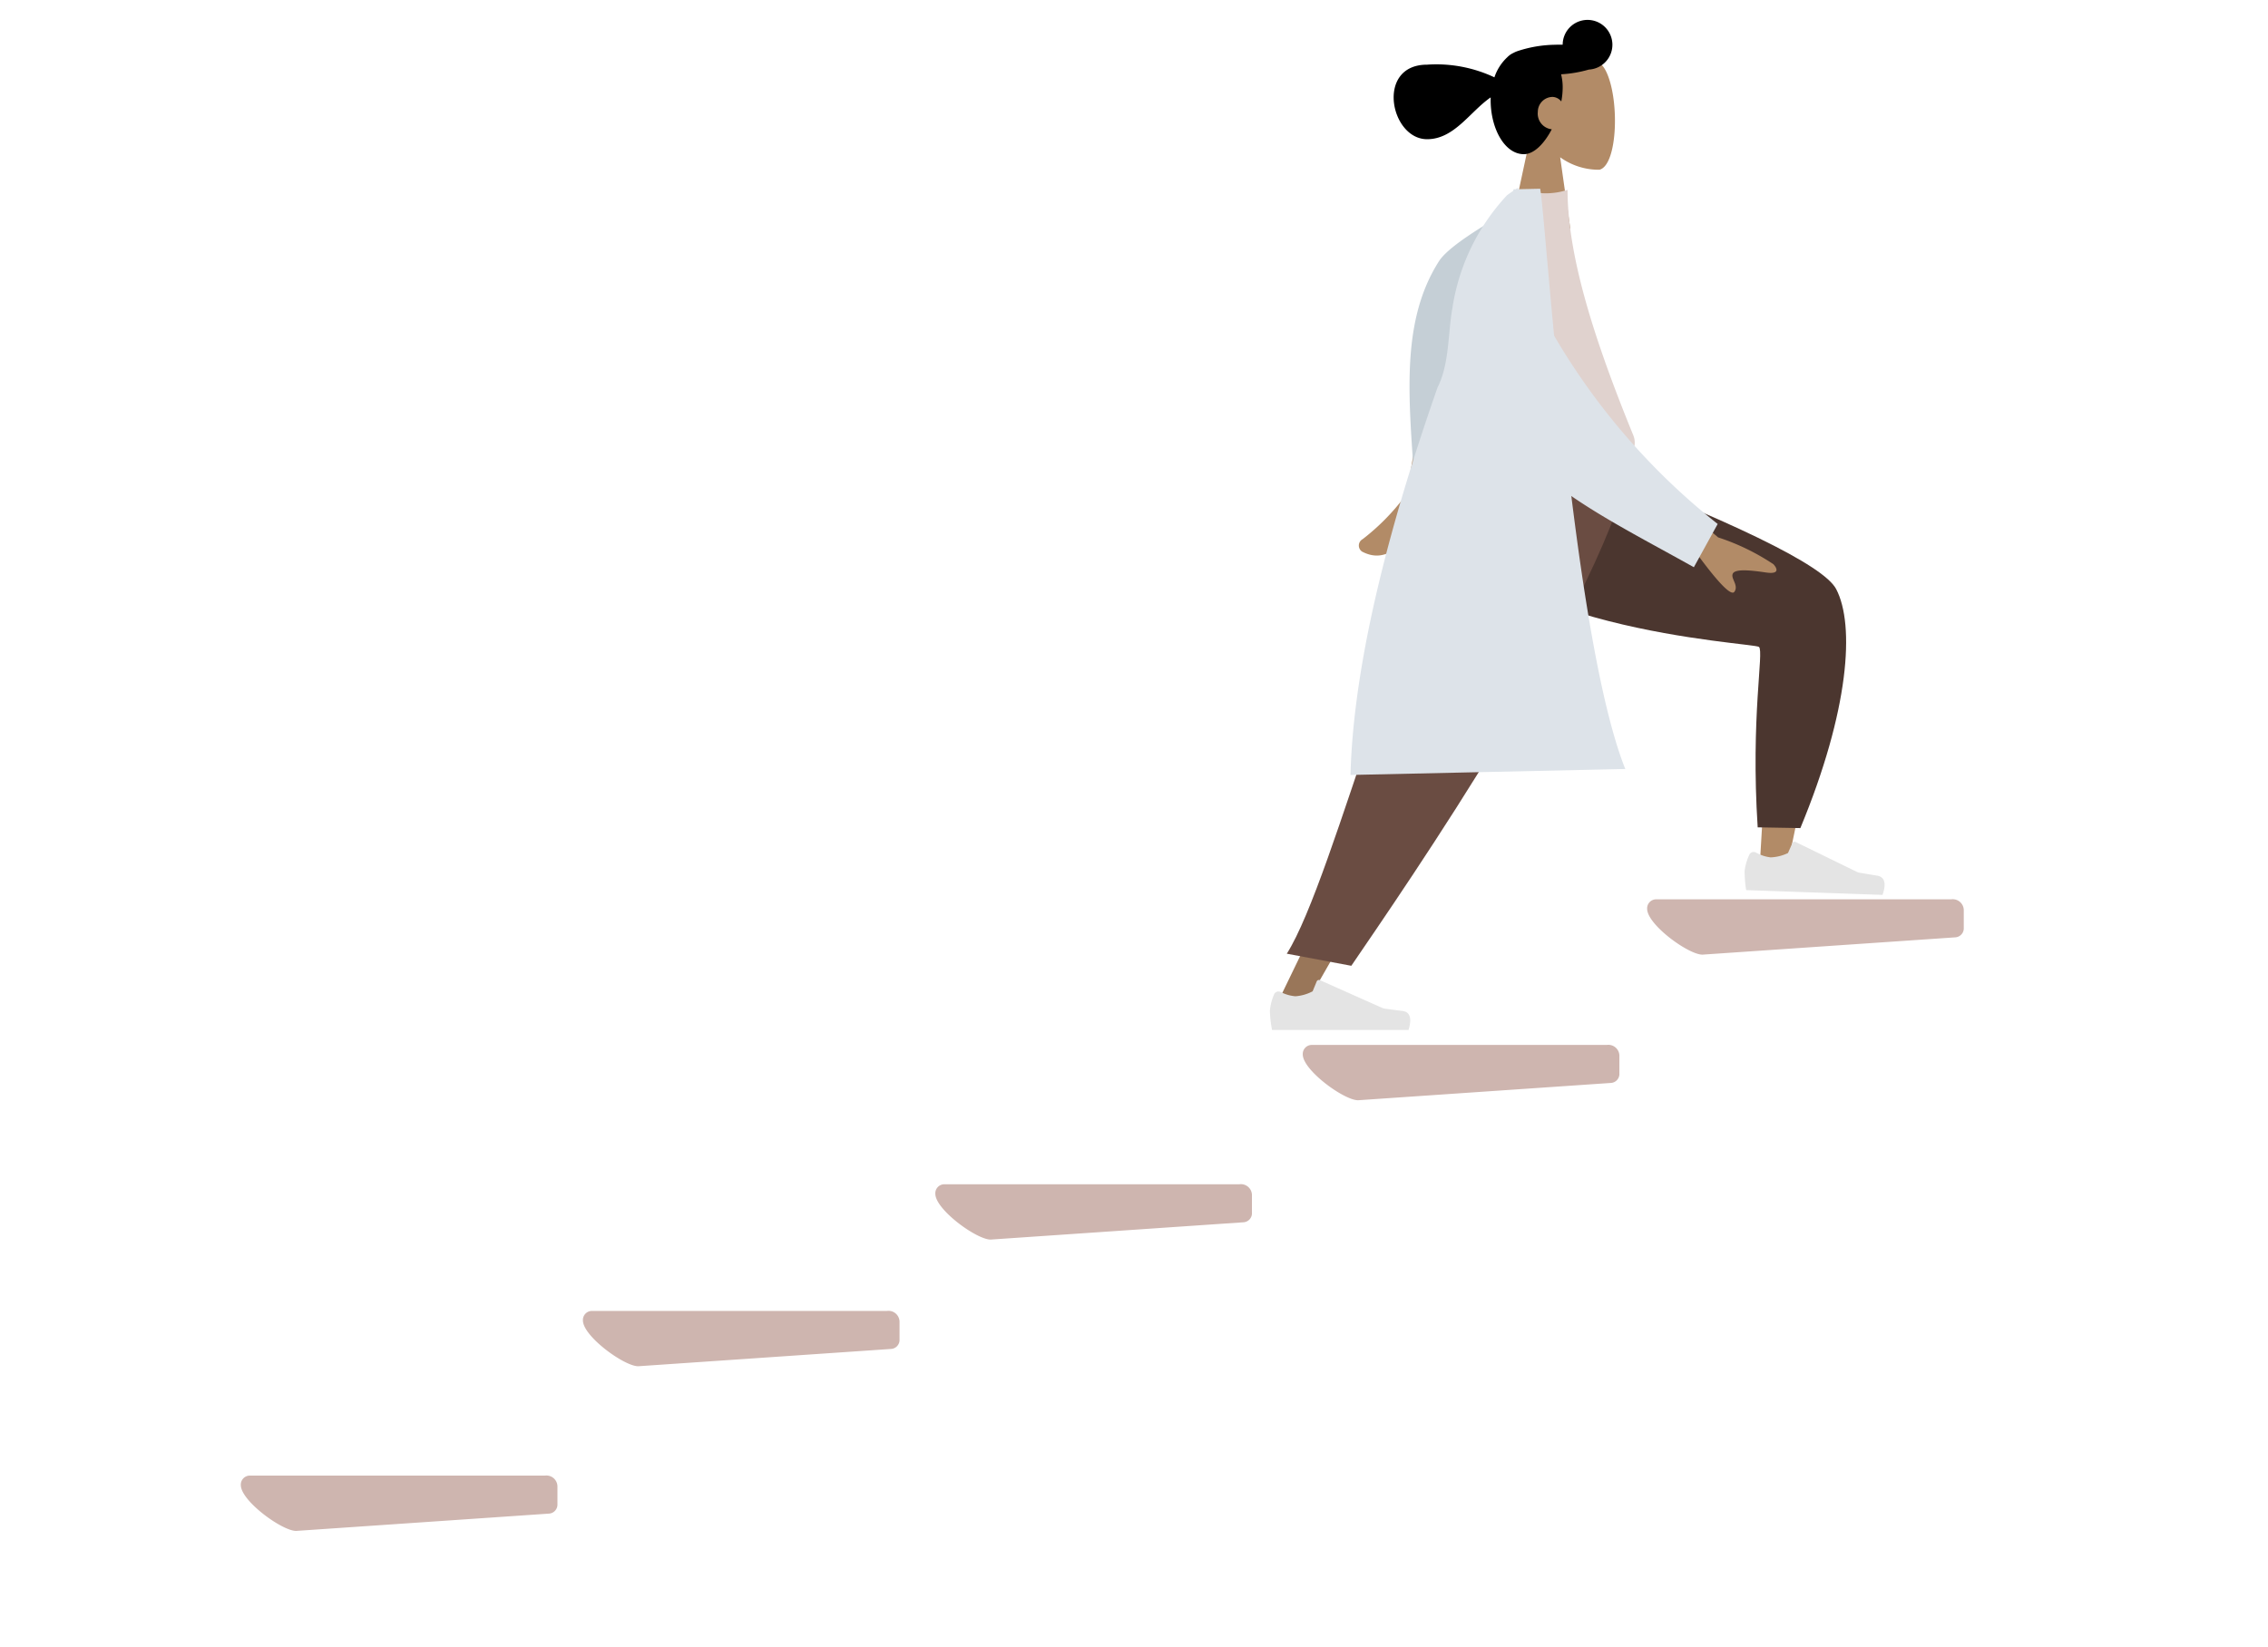 <svg xmlns="http://www.w3.org/2000/svg" width="179" height="130" viewBox="0 0 179 130">
  <g id="CFA-esthétique-BTS" transform="translate(23807 -3493)">
    <rect id="Rectangle_196" data-name="Rectangle 196" width="179" height="130" transform="translate(-23807 3493)" fill="#fff" opacity="0"/>
    <g id="Groupe_908" data-name="Groupe 908">
      <g id="Groupe_903" data-name="Groupe 903" transform="translate(-24147 -381.505)">
        <path id="Tracé_563" data-name="Tracé 563" d="M.669,0h23.32a.873.873,0,0,1,1,.838V2.25a.713.713,0,0,1-.669.75L4.364,4.366C3.254,4.366,0,1.993,0,.75A.713.713,0,0,1,.669,0Z" transform="translate(359.007 3991)" fill="#ceb5af"/>
        <path id="Tracé_564" data-name="Tracé 564" d="M.669,0h23.32a.873.873,0,0,1,1,.838V2.25a.713.713,0,0,1-.669.75L4.364,4.366C3.254,4.366,0,1.993,0,.75A.713.713,0,0,1,.669,0Z" transform="translate(386.007 3978)" fill="#ceb5af"/>
        <path id="Tracé_565" data-name="Tracé 565" d="M.669,0h23.32a.873.873,0,0,1,1,.838V2.25a.713.713,0,0,1-.669.75L4.364,4.366C3.254,4.366,0,1.993,0,.75A.713.713,0,0,1,.669,0Z" transform="translate(413.82 3968)" fill="#ceb5af"/>
        <path id="Tracé_566" data-name="Tracé 566" d="M.669,0h23.32a.873.873,0,0,1,1,.838V2.25a.713.713,0,0,1-.669.75L4.364,4.366C3.254,4.366,0,1.993,0,.75A.713.713,0,0,1,.669,0Z" transform="translate(442.82 3957)" fill="#ceb5af"/>
        <path id="Tracé_567" data-name="Tracé 567" d="M.669,0h23.32a.873.873,0,0,1,1,.838V2.25a.713.713,0,0,1-.669.75L4.364,4.366C3.254,4.366,0,1.993,0,.75A.713.713,0,0,1,.669,0Z" transform="translate(470 3945.505)" fill="#ceb5af"/>
      </g>
      <g id="Groupe_904" data-name="Groupe 904" transform="translate(-24935 -808.943)">
        <g id="Symbols" transform="translate(1238 4303.521)">
          <g id="Head_Front_Pony" data-name="Head/Front/Pony">
            <g id="Head" transform="translate(9.22 2.158)">
              <path id="Tracé_585" data-name="Tracé 585" d="M1.621,6.766A5.315,5.315,0,0,1,.207,2.948C.5-1.251,6.346-.327,7.483,1.792s1,7.494-.468,7.873a5.2,5.2,0,0,1-3.1-.985l.8,5.641H0Z" transform="translate(0 0)" fill="#b28b67" fill-rule="evenodd"/>
            </g>
            <path id="hair" d="M19.471,28.629c-.584,1.121-1.391,1.965-2.2,1.965-1.532,0-2.622-2.049-2.622-4.251q0-.116,0-.231c-1.621,1.112-2.87,3.3-5.015,3.3-2.918,0-4.077-5.885,0-5.885a10.751,10.751,0,0,1,5.311,1,3.818,3.818,0,0,1,1.017-1.587,1.582,1.582,0,0,1,.469-.333,2.173,2.173,0,0,1,.39-.167,9.774,9.774,0,0,1,2.882-.484c.214-.007.424-.01.63-.007a1.962,1.962,0,1,1,2.068,1.965,9.9,9.9,0,0,1-2.194.373,4.091,4.091,0,0,1,.126,1.052,5.95,5.95,0,0,1-.109,1.094.917.917,0,0,0-.675-.359,1.177,1.177,0,0,0-1.177,1.177A1.244,1.244,0,0,0,19.471,28.629Z" transform="translate(-7 -20)" fill-rule="evenodd"/>
          </g>
        </g>
        <g id="Groupe_797" data-name="Groupe 797" transform="translate(-289 427)">
          <g id="Groupe_757" data-name="Groupe 757" transform="translate(1111.499 3857.529)">
            <path id="Leg" d="M488.645,263.307c1.932,4.3,27.512,9.714,27.766,10.034q.169.214-.893,17.74l2.08.045q4.24-19.7,3.1-21.216-1.631-2.176-22.031-10.2Z" transform="translate(-71.168 -204.696)" fill="#b28b67" fill-rule="evenodd"/>
            <path id="Pant" d="M518.2,277.357l3.368.059c3.86-9.3,4.312-16.025,2.829-18.864q-1.48-2.838-21.781-10.574l-10.705,3.684c3.908,10.166,25.98,11.1,26.391,11.452S517.635,268.639,518.2,277.357Z" transform="translate(-73.975 -194.627)" fill="#4b362f" fill-rule="evenodd"/>
            <path id="shoe" d="M670.468,464.338a4.1,4.1,0,0,0-.365,1.268,9.6,9.6,0,0,0,.12,1.508l10.765.376q.468-1.372-.432-1.519t-1.5-.253l-4.93-2.405a.191.191,0,0,0-.255.09h0l-.346.783a3.434,3.434,0,0,1-1.374.343,3.083,3.083,0,0,1-1.162-.387h0a.382.382,0,0,0-.512.17h0Z" transform="translate(-226.909 -379.428)" fill="#e4e4e4" fill-rule="evenodd"/>
            <path id="Leg-2" d="M428.57,253.183l-9.882,23.726-9.709,20.059h2.292l25.068-43.784Z" transform="translate(-2.792 -200.095)" fill="#997659" fill-rule="evenodd"/>
            <path id="shoe-2" d="M406.046,548.515a4.1,4.1,0,0,0-.321,1.28,9.582,9.582,0,0,0,.172,1.5h10.772q.42-1.388-.485-1.5t-1.5-.2l-5.011-2.232a.191.191,0,0,0-.252.1h0l-.322.781a3.432,3.432,0,0,1-1.361.391,3.082,3.082,0,0,1-1.174-.344h0a.382.382,0,0,0-.506.188h0Z" transform="translate(0 -452.569)" fill="#e4e4e4" fill-rule="evenodd"/>
            <path id="Pant-2" d="M415.144,292.8l5.092.955c3.938-5.789,20.414-29.523,22.221-40.572H431.121C425.088,261.17,418.9,286.916,415.144,292.8Z" transform="translate(-8.084 -200.095)" fill="#6a4c42" fill-rule="evenodd"/>
            <path id="Tracé_561" data-name="Tracé 561" d="M460.957,187.907l3.307-.243q-2.685,12.337-2.913,13.07c-.345,1.093.686,2.637,1.14,3.473-1.215.667-1.242-1.437-2.777-.572-1.4.788-2.407,2.1-4.163,1.194a.574.574,0,0,1,.037-.989,17.524,17.524,0,0,0,3.333-3.382q.459-1.143,2.033-12.55Z" transform="translate(-42.54 -143.862)" fill="#b28b67" fill-rule="evenodd"/>
            <path id="Tracé_558" data-name="Tracé 558" d="M493.327,110.818c-2.3,1.344-6.559,3.641-7.506,5.126-3.225,5.061-2.291,11.541-1.853,18.75l3.486-.238a47.64,47.64,0,0,1,7.7-21.665A11,11,0,0,0,493.327,110.818Z" transform="translate(-66.751 -77.907)" fill="#c5cfd6" fill-rule="evenodd"/>
            <path id="Shirt" d="M506.033,127.91q9.007.955,14.178,0c.427-.079.494-.794.3-1.28-3.089-7.558-5.2-14.154-5.2-19.406a5.518,5.518,0,0,1-2.971.128C508.532,112.765,506.784,118.974,506.033,127.91Z" transform="translate(-86.092 -74.822)" fill="#e0d2ce" fill-rule="evenodd"/>
            <path id="Tracé_560" data-name="Tracé 560" d="M600.867,263.385l6.258,5.306a17.8,17.8,0,0,1,4.359,2.116c.266.279.571.826-.6.652s-2.405-.3-2.6.088.487.919.122,1.437q-.366.518-2.906-2.93l-6.342-3.166Z" transform="translate(-166.02 -208.851)" fill="#b28b67" fill-rule="evenodd"/>
            <g id="Groupe_753" data-name="Groupe 753" transform="translate(412.087 32.239)">
              <path id="Coat-Back-2" d="M522.311,140.883l2.321-.824a53.163,53.163,0,0,0,16.282,21.724l-1.881,3.415c-7.03-3.941-13.674-6.977-16.477-13.06C521.616,150.1,522.291,143.349,522.311,140.883Z" transform="translate(-511.933 -135.242)" fill="#dde3e9" fill-rule="evenodd"/>
              <path id="Tracé_558-2" data-name="Tracé 558" d="M465.586,106.147l-1.769.039.007-.112-.171.116-.156,0-.057.143c-.157.1-.311.217-.467.327a16.721,16.721,0,0,0-4.316,8.924c-.358,1.986-.225,4.386-1.167,6.245-3.406,9.73-6.626,21.118-6.874,30.6l21.688-.471C468.061,141.325,466.049,108.559,465.586,106.147Z" transform="translate(-450.616 -106.073)" fill="#dde3e9" fill-rule="evenodd"/>
            </g>
          </g>
        </g>
      </g>
    </g>
  </g>
</svg>
